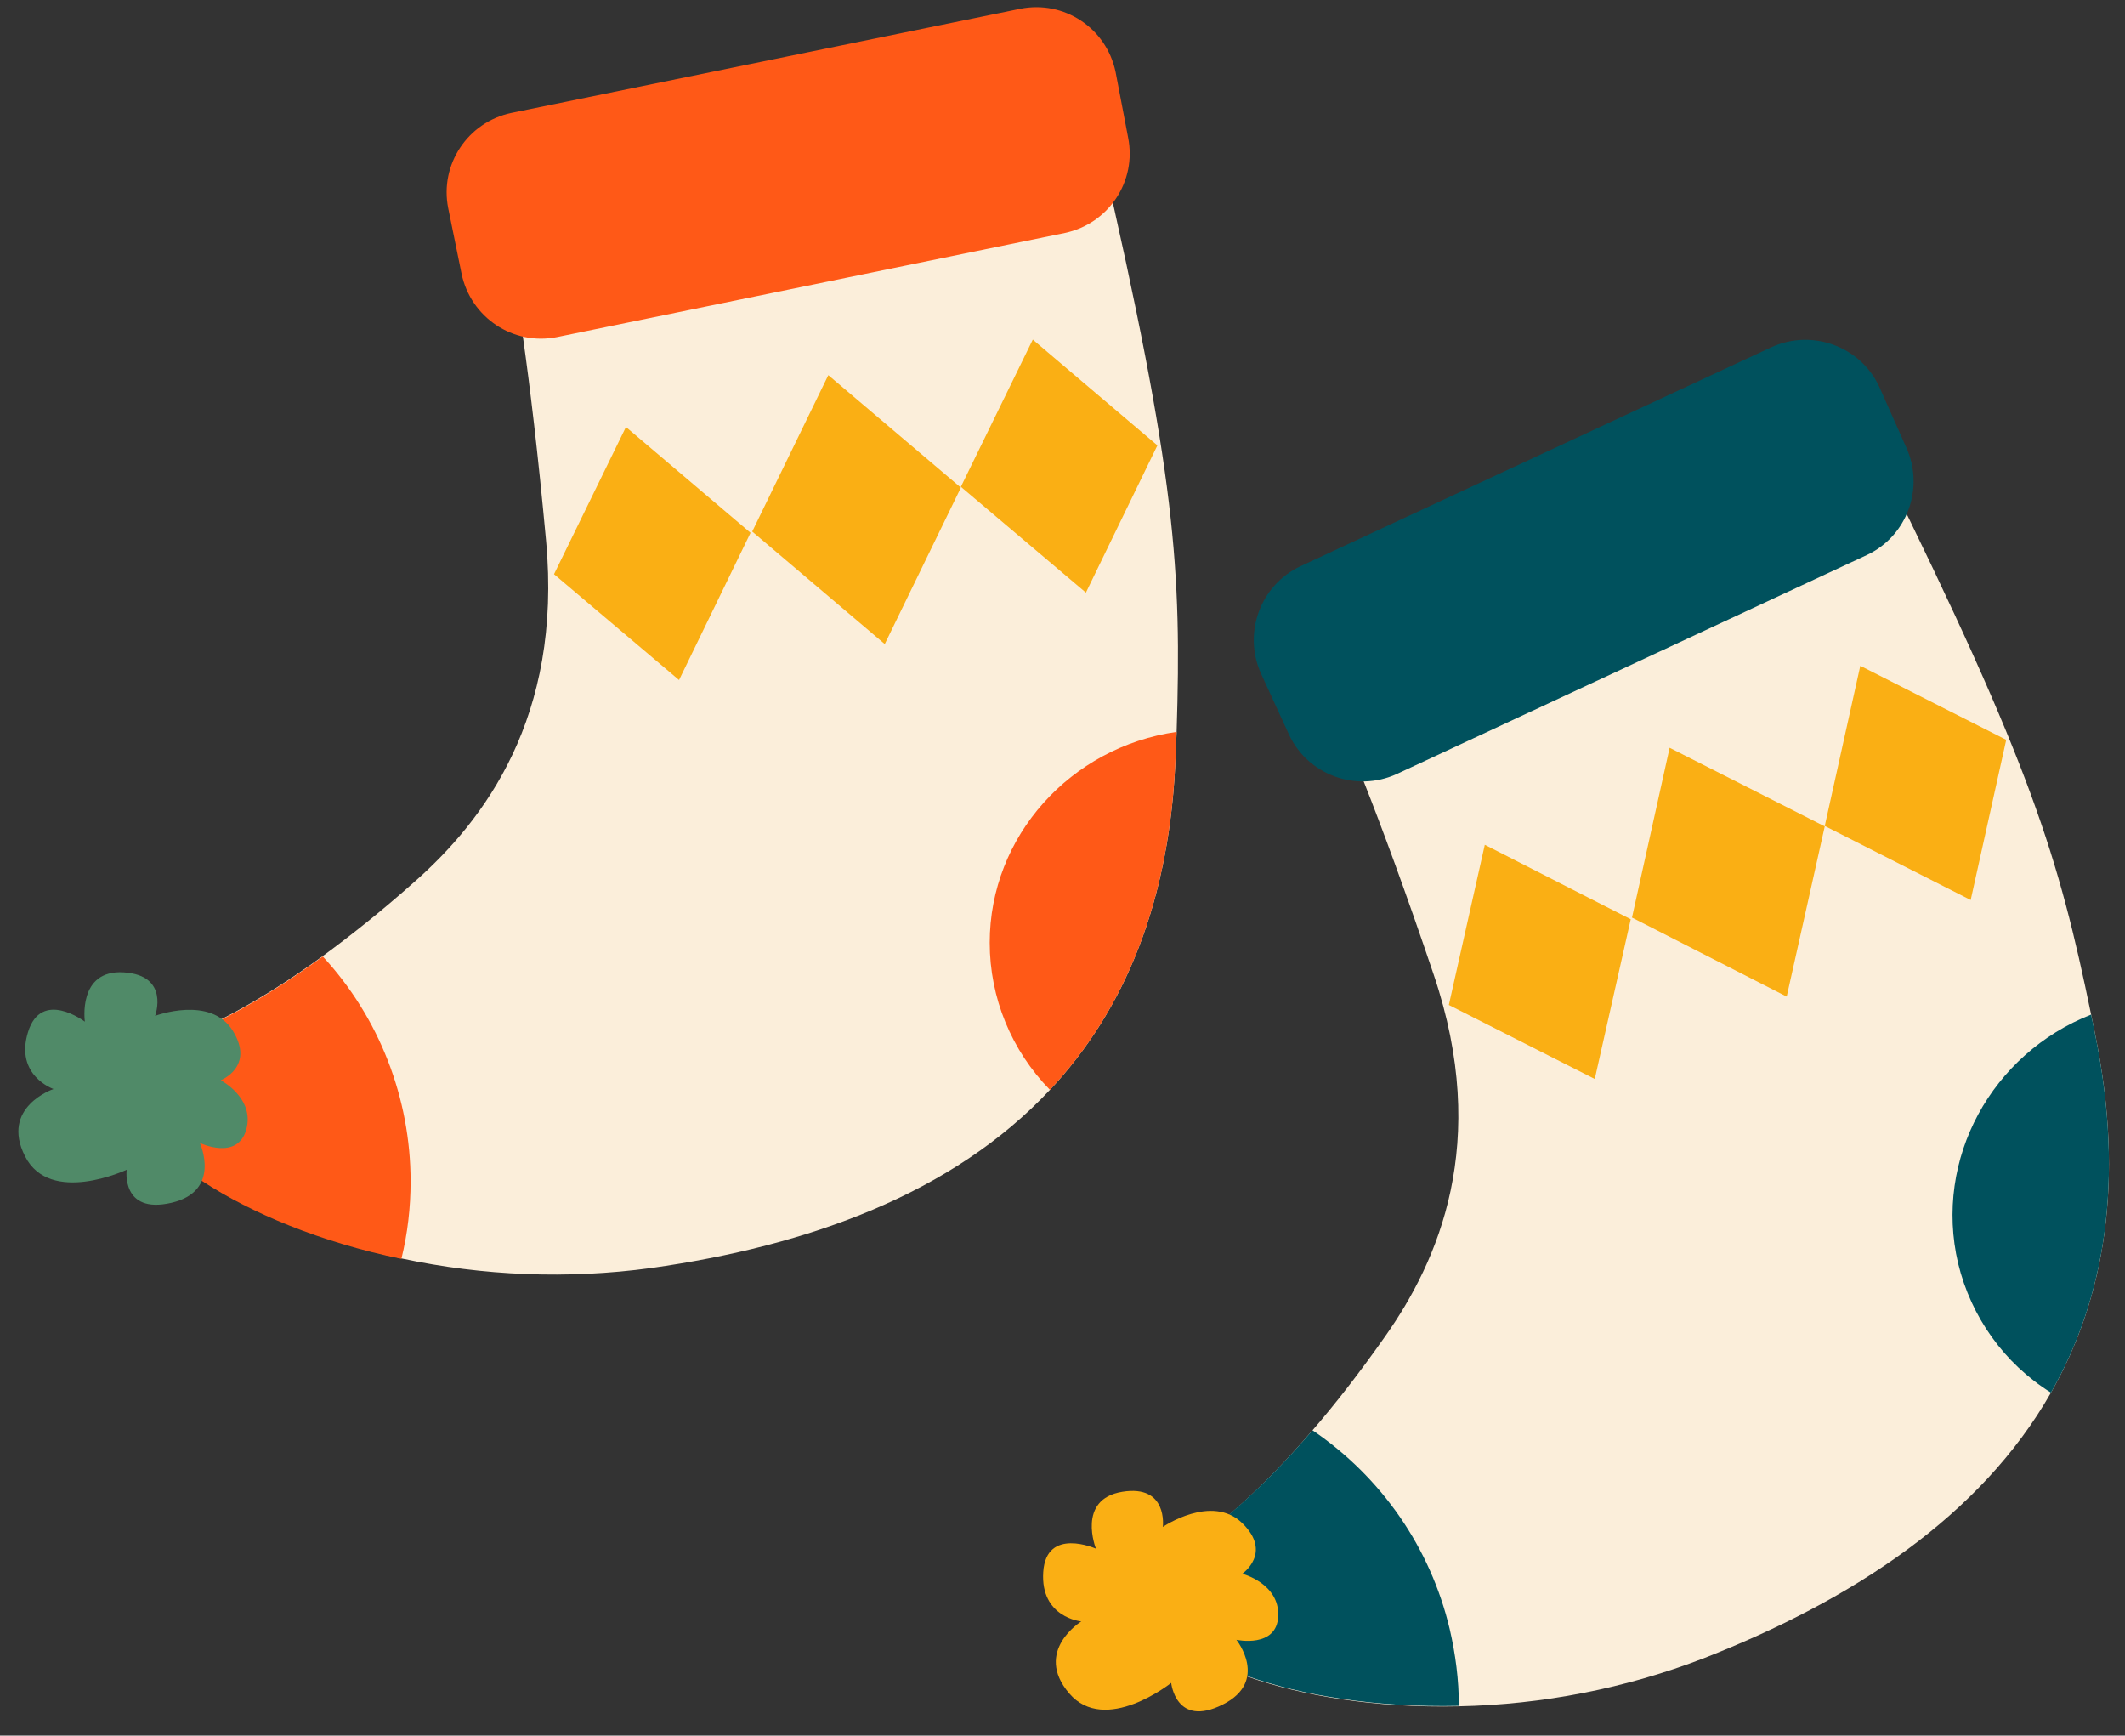 <?xml version="1.0" encoding="UTF-8"?><svg xmlns="http://www.w3.org/2000/svg" xmlns:xlink="http://www.w3.org/1999/xlink" height="415.0" preserveAspectRatio="xMidYMid meet" version="1.0" viewBox="-4.4 -1.7 508.2 415.0" width="508.2" zoomAndPan="magnify"><rect x="-4.4" y="-1.7" width="508.2" height="415.0" fill="#333333" stroke="none"/><g fill="#FBEEDA" id="change1_1"><path d="M277,173.3c-0.1,1.6-0.1,3.3-0.2,4.9c-1.2,35.7-12.4,61.8-30.1,80.7c-23.2,24.8-57.7,37.3-95.4,42.6 c-19.9,2.7-40.1,1.9-59.7-2.3c-38.9-8.3-66.5-28-64-39.8c3.1-14.4,12.8-8.9,45.2-32.5c6.4-4.7,13.8-10.5,22.1-17.9 c16.4-14.5,35.2-39.1,31.3-81.4s-7.8-64-8.8-68.3l141.5-25C276.9,112.2,278.2,134.7,277,173.3z"/><path d="M495.7,240.9c0.3,1.6,0.7,3.2,1,4.9c7.1,35,2.2,63-10.6,85.5c-16.8,29.5-47.5,49.6-83,63.5 c-18.7,7.2-38.6,11.1-58.6,11.5c-39.8,0.9-71.2-11.9-71.5-23.9c-0.3-14.7,10.4-11.6,36.5-42.1c5.2-6,11-13.4,17.4-22.5 c12.6-17.9,25.2-46.1,11.6-86.4s-22.5-60.4-24.4-64.4L446,109.8C481.4,181.4,487.9,203.1,495.7,240.9z"/></g><g fill="#FF5917" id="change2_1"><path d="M93.8,280.8c0,6.2-0.7,12.4-2.2,18.5c-38.7-7.9-66.5-28.1-64-39.8c3.1-14.4,12.8-8.9,45.2-32.5 C86.3,241.6,93.8,260.9,93.8,280.8z"/><path d="M277,173.3c-0.1,1.6-0.1,3.3-0.2,4.9c-1.2,35.7-12.4,61.8-30.1,80.7c-9.2-9.4-14.4-22-14.4-35.2 C232.3,198.2,251.7,176.9,277,173.3z"/><path d="M265.4,31.2c2.1,10.5-4.7,20.6-15.1,22.8L128.8,78.9c-10.5,2.1-20.6-4.7-22.8-15.1l-3.2-15.7 c-2.1-10.5,4.7-20.6,15.1-22.8L239.6,0.4c10.5-2.1,20.6,4.6,22.8,15.1L265.4,31.2z"/></g><g fill="#00515D" id="change3_1"><path d="M342.3,387.8c1.4,6,2.2,12.2,2.2,18.4c-39.8,0.9-71.2-11.9-71.5-23.9c-0.3-14.7,10.4-11.6,36.5-42 C326,351.5,337.7,368.4,342.3,387.8z"/><path d="M495.7,240.9c0.3,1.6,0.7,3.2,1,4.9c7.1,35,2.2,63-10.6,85.5c-11.2-7-19.1-18.1-22.2-30.9 C458,275.4,472,250.2,495.7,240.9z"/><path d="M451.5,105.3c4.4,9.7,0.2,21.2-9.4,25.7l-112.5,52.4c-9.7,4.4-21.2,0.2-25.7-9.4l-6.7-14.6 c-4.4-9.7-0.2-21.2,9.4-25.7l112.7-52.4c9.7-4.4,21.2-0.2,25.7,9.4L451.5,105.3z"/></g><g id="change4_1"><path d="M32.7,241.2c0,0,3.6-9.7-7.5-10.4s-9.3,11.8-9.3,11.8s-10.4-7.9-13.6,2.5s6.1,13.6,6.1,13.6 s-12.8,4.3-6.8,16.1s24.3,3.2,24.3,3.2s-1.4,10.7,10.7,7.9s6.8-14.3,6.8-14.3s9,4.3,11.1-3.2s-6.1-11.8-6.1-11.8s8.2-3.2,2.9-11.8 S32.7,241.2,32.7,241.2z" fill="#508A68"/></g><g fill="#FAAF14" id="change5_1"><path d="M158 160.9L128.1 135.6 145.3 100.4 175.1 125.7z"/><path d="M255.3 140L225.4 114.7 242.6 79.5 272.4 104.8z"/><path d="M207.2 152.3L175.5 125.4 193.7 88 225.4 114.9z"/><path d="M377 256.3L342.1 238.6 350.7 200.3 385.6 218.1z"/><path d="M466.9 213.5L432 195.8 440.5 157.5 475.4 175.2z"/><path d="M422.9 236.6L385.9 217.7 394.9 177.1 432 195.9z"/><path d="M273.7,363.4c0,0,1.3-10.2-9.7-8.4s-6.3,13.6-6.3,13.6s-11.9-5.3-12.6,5.6s9.1,11.8,9.1,11.8 s-11.5,7.1-2.9,17.2c8.6,10.1,24.4-2.5,24.4-2.5s1.1,10.8,12.3,5.2s3.3-15.5,3.3-15.5s9.7,2.1,10-5.7s-8.6-10.1-8.6-10.1 s7.3-5,0-12.1S273.7,363.4,273.7,363.4z"/></g></svg>
